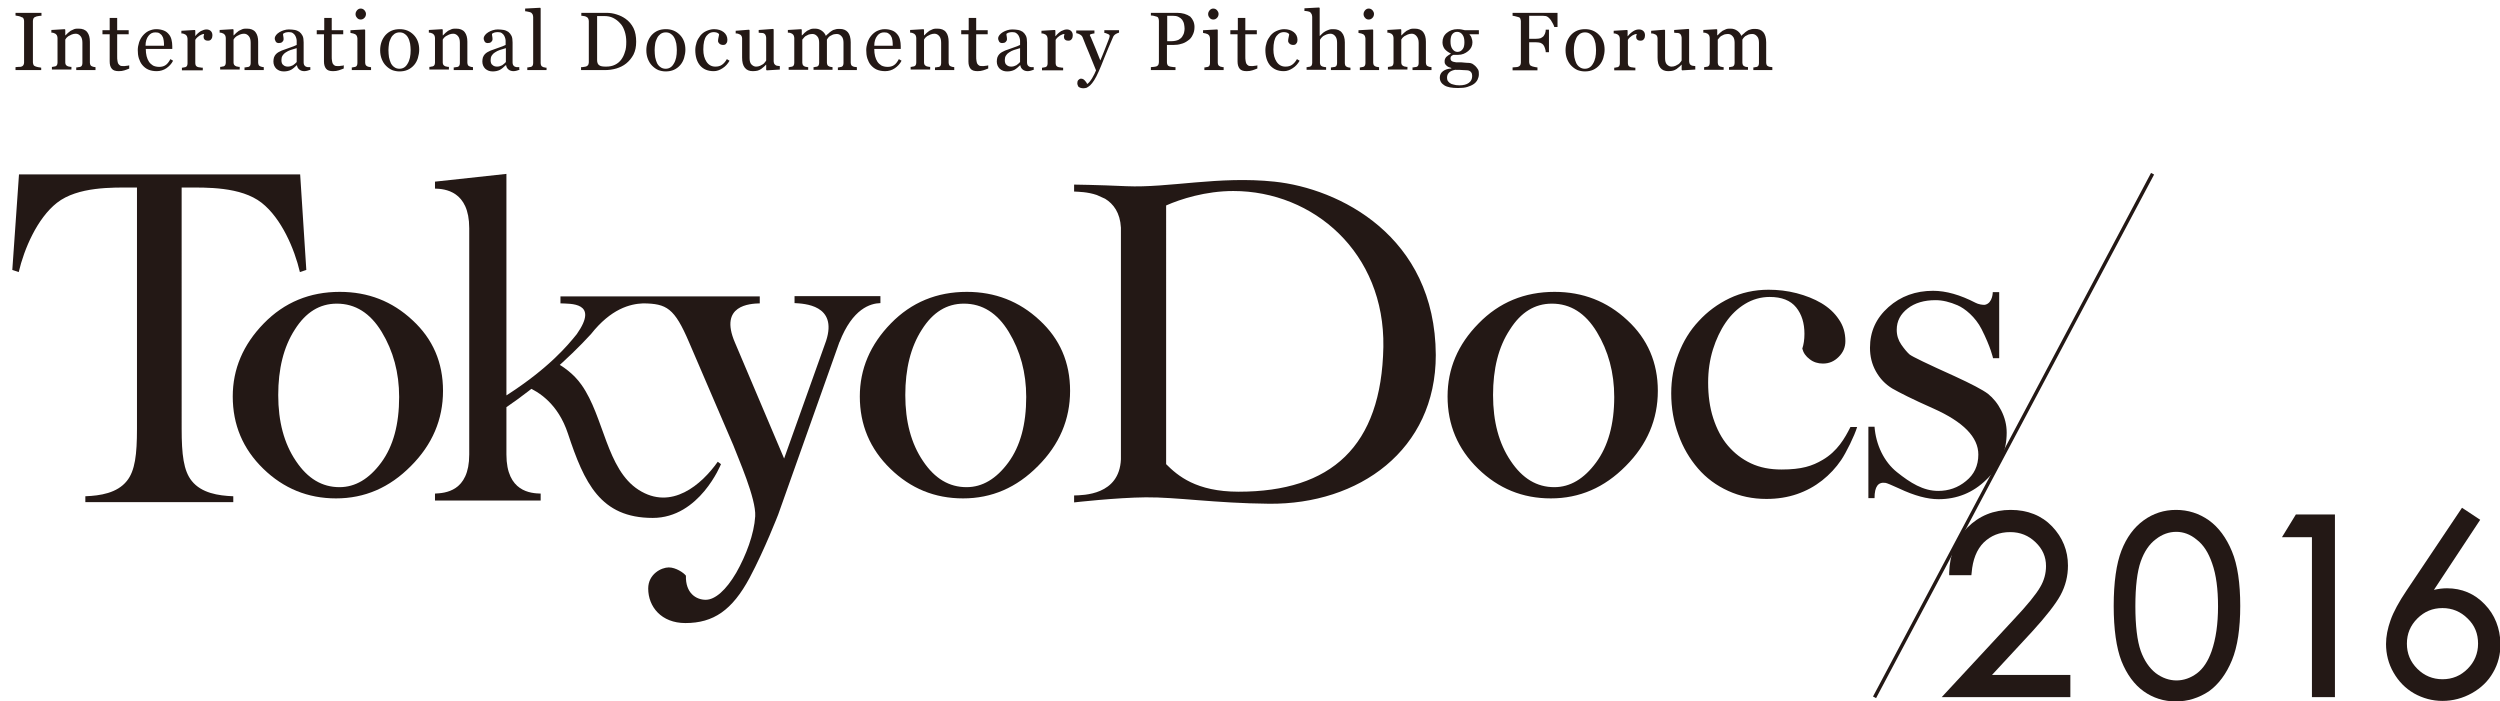 <svg xmlns="http://www.w3.org/2000/svg" viewBox="0 0 934.5 262.2"><style>.st0{fill:#231815}.st1{display:none}.st2{display:inline}.st3{fill:none}</style><g id="LOGO"><path transform="rotate(-62.031 752.644 162.853)" class="st0" d="M641.9 162.2h221.6v1.3H641.9z"/><path class="st0" d="M476.4 67.9c-20.8-2.2-39.5 2.4-55.4 1.7-11-.5-19.5-.6-19.5-.6v2.6c1.6.1 5 .1 8.5 1.3l3.1 1.4c3.1 1.9 5.6 5.2 5.9 10.8v86.6c-.6 13.4-14 13.4-17.5 13.5v2.6s15.8-1.8 26.8-1.9c11.5-.1 25.8 2.2 46.1 2.4 33.5.3 62.3-20 62.3-55.6-.2-44.7-36.4-62.3-60.3-64.8zM463 183.8c-15.9 0-22.8-6-27.1-10.3V76.8c5.4-2.4 14.8-5.4 25.1-5.4 30 0 56.7 23.1 56.1 58.3-.7 37.2-19.5 54.1-54.1 54.1zM688.2 172c-1.9 2.8-4.3 5.4-7.1 7.6-2.8 2.2-5.9 3.9-9.4 5.1-3.5 1.2-7.3 1.8-11.4 1.8-5.2 0-9.9-1-14.3-3s-8.2-4.8-11.3-8.4c-3.1-3.6-5.6-7.8-7.3-12.6-1.8-4.8-2.7-10-2.7-15.5 0-5.2.9-10.1 2.7-14.7 1.8-4.7 4.3-8.8 7.6-12.3 3.2-3.5 7.1-6.4 11.5-8.5 4.4-2.1 9.3-3.2 14.6-3.2 3.5 0 7 .4 10.5 1.3 3.4.9 6.5 2.1 9.2 3.7 2.7 1.6 4.9 3.6 6.5 6 1.7 2.4 2.5 5.1 2.5 8.2 0 2.3-.8 4.2-2.5 5.9-1.7 1.7-3.6 2.5-5.9 2.5-1.8 0-3.5-.5-4.9-1.6-1.5-1.1-2.4-2.4-2.8-4 .5-1.5.8-3.3.8-5.5 0-4-1-7.3-3.1-9.9-2.1-2.6-5.4-3.9-9.9-3.9-3.3 0-6.4.9-9.2 2.6-2.8 1.7-5.2 4-7.2 6.9-2 2.9-3.6 6.3-4.8 10.1-1.2 3.9-1.8 8-1.8 12.4 0 4.8.6 9.3 1.9 13.3 1.3 4 3.1 7.5 5.5 10.3 2.4 2.8 5.2 5 8.6 6.6 3.4 1.6 7.2 2.3 11.4 2.3 7.6 0 11.5-1.3 15.4-3.6 5.5-3.2 8.3-8.1 10.4-12.3h2.5c-1 3.3-4.1 9.6-6 12.4zM750.1 161.7c0 6.8-2.5 12.7-7.6 17.6-5 4.9-11 7.3-17.9 7.3-4.1 0-9-1.3-14.7-4-3.1-1.4-4.5-2-5.1-2.1-2.7-.4-4.1 1.3-4.1 5.7h-2.3v-26.7h2.3c.5 6.7 3.5 13.1 8.4 17 5 4 9.8 7 15.4 7 3.9 0 7.4-1.2 10.4-3.7 3-2.4 4.6-5.7 4.6-9.9 0-6.5-5.6-12.2-16.8-17.2-7.7-3.4-12.8-6-15.4-7.5-2.6-1.6-4.6-3.7-6.1-6.4s-2.2-5.6-2.2-8.8c0-6.1 2.3-11.1 6.9-15.2 4.6-4.1 10.2-6.1 16.7-6.1 4.8 0 10.1 1.5 15.9 4.5.9.5 2.8.9 3.6.7 2.8-.7 2.8-4.7 2.8-4.7h2.4v24.7H745s-.8-4-4.3-10.9c-2.3-4.5-6.2-7.7-9-8.9-2.8-1.2-5.5-1.9-8.2-1.9-4.2 0-7.7 1-10.4 3.1s-4.1 4.7-4.1 8c0 2.1.6 3.9 1.7 5.5s2.2 2.9 3.1 3.7c1 .8 6.6 3.5 16.8 8.1 6.3 2.9 10.5 5.1 12.5 6.6 2 1.6 3.7 3.7 5 6.3 1.3 2.6 2 5.3 2 8.2zM541.1 148.2c0-10.3 3.8-19.4 11.6-27.3 7.7-7.9 17.2-11.8 28.4-11.8 10.5 0 19.6 3.5 27.2 10.6 7.6 7 11.4 15.9 11.4 26.4 0 10.7-4 20.1-12 28.1-8 8.1-17.3 12.1-28 12.1-10.6 0-19.6-3.7-27.2-11.1-7.6-7.4-11.4-16.4-11.4-27zm17-.5c0 9.9 2.2 18.1 6.6 24.6 4.4 6.6 9.8 9.8 16.3 9.8 5.9 0 11.1-3.1 15.6-9.2s6.8-14.3 6.8-24.5c0-9.1-2.2-17.2-6.5-24.3-4.3-7.1-9.9-10.6-16.8-10.6-6.4 0-11.6 3.2-15.7 9.7-4.3 6.5-6.3 14.7-6.3 24.5zM112.2 65.2H7.1l-2.5 35.7 2.4.8c2-8.6 6.9-20.1 14.3-25.9 7.8-6.1 20.8-5.7 28.1-5.7h1.8v90.2c0 9.5-.7 15.7-3.8 19.5-3.6 4.5-9.9 5.5-15.5 5.7v2.2h55.3v-2.2c-5.6-.2-11.9-1.2-15.5-5.7-3.1-3.8-3.8-10-3.8-19.5V70.1h1.8c7.3 0 20.3-.4 28.1 5.7 7.4 5.8 12.3 17.3 14.3 25.9l2.4-.8-2.3-35.7z"/><path class="st0" d="M87 148.2c0-10.3 3.9-19.4 11.6-27.3 7.7-7.9 17.2-11.8 28.4-11.8 10.6 0 19.6 3.5 27.2 10.6 7.6 7 11.4 15.8 11.4 26.4 0 10.7-4 20.1-12 28.1-8 8.1-17.3 12.1-28 12.1-10.5 0-19.6-3.7-27.2-11.1-7.6-7.4-11.4-16.4-11.4-27zm17-.5c0 9.9 2.2 18.1 6.6 24.6 4.4 6.6 9.8 9.8 16.3 9.8 5.9 0 11.1-3.1 15.6-9.2s6.7-14.3 6.7-24.5c0-9.1-2.2-17.2-6.5-24.3-4.3-7.1-9.9-10.6-16.8-10.6-6.4 0-11.6 3.2-15.7 9.7-4.2 6.5-6.2 14.7-6.2 24.5zM321.4 148.2c0-10.3 3.9-19.4 11.6-27.3 7.7-7.9 17.2-11.8 28.4-11.8 10.5 0 19.6 3.5 27.2 10.6 7.6 7 11.4 15.8 11.4 26.4 0 10.7-4 20.1-12 28.1-8 8.1-17.3 12.1-28 12.1-10.6 0-19.6-3.7-27.2-11.1-7.6-7.4-11.4-16.4-11.4-27zm17-.5c0 9.9 2.2 18.1 6.6 24.6 4.4 6.6 9.8 9.8 16.3 9.8 5.9 0 11.1-3.1 15.6-9.2s6.7-14.3 6.7-24.5c0-9.1-2.2-17.2-6.5-24.3-4.3-7.1-9.9-10.6-16.8-10.6-6.4 0-11.6 3.2-15.7 9.7-4.2 6.5-6.2 14.7-6.2 24.5z"/><path class="st0" d="M189.3 152.2v17.7c0 14 9.2 14.5 12.8 14.6v2.6h-39.5v-2.6c3.6-.2 12.8-.6 12.8-14.6V85.3c0-14-9.2-14.7-12.8-14.8v-2.6l26.7-2.9v82.8c15.9-10.2 23-18.8 26.3-22.9 8.5-12.1-2.5-11.3-6.1-11.5v-2.6H284v2.6c-3.6.1-15.3.6-9.3 14.6l18.4 43.4 15.7-44c4.4-13.5-8.3-13.9-11.8-14.1v-2.6h32.1v2.6c-3.7.1-10.4 2-15.3 14.6v-.1l-22.9 64.5s-5.1 13.2-10.7 23.7c-6.5 12.1-13.5 16.9-24 16.9-9 0-13.9-6.1-13.9-12.9 0-5.4 4.9-7.9 7.7-7.9 2.6 0 5.6 2 6.4 3.1-.2 6.5 3.8 9 7.4 9 3.5 0 7.6-3.6 11.4-10.1 3.7-6.5 6.7-14.5 7.1-21.1.4-6.6-6.4-21.8-8.2-26.6L257.6 128c-5.5-12.9-8.4-14.5-17.2-14.6-4.9.2-12 2-19.5 11.5-8.4 9.2-20.4 19.7-31.6 27.3z"/><path class="st0" d="M207.6 135.4c2.8 1.6 6.7 4.1 9.8 8.5 8.4 11.9 9.3 31.5 21.3 39.2 12.3 7.9 23.6-2 29.6-10.5l1.2.9s-8 20.1-25.5 20.1c-19.6 0-25.6-13.1-31.7-31.5-3.7-11.2-10.9-15.7-15.7-17.7l11-9z"/><g><path class="st0" d="M774.1 260.6h-48.3l26.9-29c5.1-5.4 8.4-9.5 9.9-12.1 1.5-2.5 2.2-5.2 2.2-7.9 0-3.5-1.3-6.4-3.9-8.9-2.6-2.5-5.7-3.8-9.5-3.8-4 0-7.2 1.3-9.9 3.9-2.6 2.6-4.1 6.4-4.5 11.3l-.1.9h-8.3v-1c.2-6.8 2.5-12.4 6.8-16.8 4.4-4.4 9.8-6.6 16.2-6.6 6.3 0 11.6 2.1 15.5 6.2 3.9 4.1 5.9 9 5.9 14.6 0 3.9-.9 7.6-2.8 11.1-1.8 3.3-5.4 7.9-10.6 13.6l-15 16.2h29.3v8.3z"/></g><g><path class="st0" d="M813.3 262.2c-4.4 0-8.5-1.3-12-3.8s-6.3-6.3-8.3-11.3c-1.9-4.9-2.9-11.9-2.9-20.6 0-8.8 1-15.8 2.9-20.7 1.9-4.9 4.7-8.7 8.3-11.3 3.6-2.6 7.6-3.9 12.1-3.9s8.6 1.3 12.3 3.9c3.6 2.6 6.5 6.5 8.6 11.6 2.1 5 3.1 11.9 3.1 20.4 0 8.4-1 15.2-3.1 20.3-2.1 5.1-5 9-8.6 11.6-3.8 2.5-7.9 3.8-12.4 3.8zm.2-63.4c-2.7 0-5.3.9-7.7 2.8-2.4 1.8-4.3 4.6-5.6 8.3-1.3 3.7-2 9.3-2 16.7 0 7.3.7 13 2 16.7 1.3 3.6 3.2 6.4 5.6 8.3 4.9 3.7 10.7 3.6 15.4.1 2.4-1.8 4.2-4.6 5.5-8.3 1.6-4.6 2.4-10.2 2.4-16.7s-.7-11.9-2.2-16.1c-1.4-4.1-3.3-7-5.8-8.9-2.4-2-5-2.9-7.6-2.9z"/></g><g><path class="st0" d="M872.7 260.6h-8.5v-59.8H853l5.2-8.5h14.6v68.3z"/></g><path class="st0" d="M928.8 225.9c-3.8-4-8.6-6-14.1-6-1.6 0-3.2.2-4.9.6l17.3-26.2-6.8-4.5-20.7 30.9c-2.9 4.3-4.9 8-6 11.1-1.1 3.1-1.7 6.1-1.7 8.9 0 3.8.9 7.4 2.8 10.7 1.9 3.3 4.4 5.9 7.7 7.8 3.2 1.8 6.8 2.8 10.6 2.8 3.9 0 7.6-1 11-2.9 3.4-1.9 6.1-4.5 7.9-7.7 1.9-3.2 2.8-6.9 2.8-10.8-.2-5.8-2.1-10.8-5.9-14.7zm-2.5 14.7c0 3.6-1.3 6.8-3.9 9.4-2.6 2.6-5.7 3.9-9.4 3.9-3.6 0-6.8-1.3-9.4-3.9-2.6-2.6-3.9-5.7-3.9-9.4s1.3-6.8 3.9-9.4c2.6-2.6 5.7-3.9 9.4-3.9 3.6 0 6.8 1.3 9.4 3.9 2.7 2.6 3.9 5.7 3.9 9.4z"/></g><g id="jp" class="st1"><g id="catch" class="st2"><path class="st3" d="M0 5.2h518.7v30.2H0z"/><path class="st0" d="M23.5 8.9c-.1 0-.5.4-.8.6v10c0 2 .1 5.3.1 7.4 0 .5 0 2.1-2.2 2.1-1.2 0-1.2-.6-1.2-1.7H5.6c0 .7 0 1.7-1.9 1.7-1.1 0-1.3-.6-1.3-1.3 0-.3 0-.8.1-1 .1-1 .1-2.9.1-4.7V10.6c0-2.3-.1-3-.3-4.1l3.6 1.3h13.3l1-1.4c.1-.1.3-.4.4-.4.2 0 .4.2.6.4l2.2 1.7c.2.1.3.2.3.4s-.1.3-.2.4zm-4.1-.5H5.6v18.3h13.8V8.4zm-.7 14.9H9.1c-1.8 0-2.2.1-2.7.2l-.4-.9c1.2.1 2.4.2 3.6.2h1v-5.6h-.9c-1.7 0-2.2.1-2.7.2l-.4-.9c1.3.1 2.6.2 3.9.2v-4.3H9.2c-1.7 0-2.2.1-2.7.2l-.4-.9c1.2.1 2.4.2 3.6.2h5l.9-1.7c.1-.1.2-.3.4-.3.1 0 .2 0 .5.3l2 1.7c.1.1.3.2.3.4 0 .3-.2.3-.4.3h-4.7v4.3h.8l.9-1.4c.1-.2.3-.3.4-.3s.3.1.5.3l1.8 1.5c.1.1.3.2.3.4s-.1.3-.4.3h-4.1v.8c2.1.2 4.2 1 4.2 2.5 0 .5-.2.7-.4.9l1.4 1.4c.1.1.3.3.3.4-.3-.4-.6-.4-.7-.4zM15 20.9c-.7-1.5-1.2-2-1.5-2.3v4h2l.5-.8c-.5.1-.7-.3-1-.9zM40.5 8.5c.1.1.2.3.2.4 0 .3-.3.5-.9.8-.9 1.5-2 3.2-3.2 4.7 2 2 2.6 3 2.9 3.8.6-.5 1.4-1.1 2.4-2.6-.2.1-.4.1-.5.1-.7 0-.9-.3-.9-.9 0-.9-.1-1.5-.3-1.8-.5.4-.7.6-1.3.9l-.2-.2c1.2-1.3 2.6-4.4 2.8-7.9l3.2 1c.2.1.3.2.3.3 0 .3-.3.4-.9.5-.2.5-.3.6-.4.9h.9l.6-.7c.1-.1.3-.3.4-.3.1 0 .3.2.4.3l1.8 1.6c.1 0 .1.1.2.2-.3-1.4-.4-2.2-.4-2.8l.1-.2c.4 1.3 1.1 3 2.8 5.2.3-.8.9-2.6 1-3.4-.5 0-1.1 0-1.9.2l-.6-.9c1 .1 1.5.2 2.4.2l.6-.5c.2-.2.3-.3.4-.3s.3.2.4.2l1.7 1.8c.1.1.2.3.2.4 0 .3-.3.4-1.1.6-.6.6-1.6 1.5-3 2.3.7.8 2.2 2.5 4.4 3.3v.2c-1.5.4-1.8 1.1-2.5 2.6-2.7-2.1-3.8-4.4-4.7-8.4 0 .4-.5.7-.8.8-1.4 2.9-2.8 5.8-7.5 7.7.2.5.4 1.1.5 2 .7.1 2 .1 2.8.1h7.8l1-1.5c.2-.2.2-.3.4-.3s.4.2.5.3l1.4 1.5c.1.1.3.3.3.4 0 .3-.3.3-.4.3H48c0 .7.1 4.3.1 5.1 0 2.5-2.4 2.9-3.8 3-.1-1-.2-2.1-2.3-3.2v-.2c.5.1 1.3.2 2.2.2 1.1 0 1.2-.2 1.2-.9v-4h-2.9c-1.5 0-1.9.1-2.4.1-.2 2.6-2.4 3.2-3.4 3.2-.1-1.7-.1-2.2-1-2.9v6.5c-.1.8-1.2 1.1-2 1.1-.7 0-.8-.4-.8-.8 0-.8 0-1.1.1-5.1.1-3.2.1-6.3.1-11 0-1.4 0-5-.3-6L36 7.8h1.1l.8-.9c.1-.1.2-.3.3-.3.1 0 .3.2.4.2l1.9 1.7zm-4.9-.1v12.7h.8c.6 0 1-.1 1-1.5 0-.2 0-2.5-1.1-5.3.5-1.5.8-4.4.9-6h-1.6zm.8 20c1.9-1.5 4-5.2 4.5-6.5l3 1.4c.1 0 .2.2.2.4s-.2.4-.8.3c-1.5 1.8-4.7 3.9-6.7 4.6l-.2-.2zm6-13.7c.1-.2.4-.6.8-1.6-.1 0-.2.1-.3.1-.6 0-.7-.4-.9-1.1-.1-.3-.2-.5-.3-.7-.6.7-1.1 1.1-1.3 1.3.9.2 2 .7 2 2zm4.7 2.3l.9-1.2c.2-.2.3-.3.4-.3.2 0 .3.2.5.3l1.3 1.2c.2.2.3.3.3.4 0 .2-.2.3-.4.3h-6c-.2 0-.7 0-1.2.1l-.4-.8c1 .1 1.7.1 2 .1l2.6-.1zm-3.8-7.7c-.2.3-.4.7-.8 1.3.6.2 1.1.7 1.3 1.3.4-1.1.5-1.7.7-2.6h-1.2zm5.6 13.3c1.6.2 5.4.8 5.4 3.8 0 .9-.5 1.7-1.4 1.7-1 0-1.2-.5-1.6-1.2-.8-1.9-1.4-3.1-2.4-4v-.3zM80.4 17.1c.5.4 1 1 1 2 0 1.3-.8 2-1.5 2s-1.2-.7-1.6-1.2c-1.4-1.8-3.2-3.5-4.2-4.2-.1 4.6 0 6.4.1 7 .2 2.3.2 2.5.2 3.2 0 .9 0 2.5-1.2 2.5-1.4 0-2.1-2.4-2.1-2.9 0-.3.3-1.3.3-1.5.2-2.2.2-8.2.2-13.6 0-1.7-.5-2.3-2.4-2.2.6-.7 1.7-1.1 2.4-1.1 1.2 0 3.5.7 3.5 1.7 0 .2-.5 1.2-.6 1.5-.2.5-.2 1-.2 1.3 0 .6-.1 3.1-.1 3.7 2.8.1 4.8.8 6.2 1.8zm2.6-4.2c0 .7-.5 1.1-1.1 1.1-.5 0-.5 0-1.6-1.3-.9-1.1-1.5-1.6-2.7-2.2 2.3-.1 5.4.6 5.4 2.4zm-1.9-4.2c.6 0 4.2.1 4.2 2.2 0 .7-.6 1-.9 1-.4 0-.4 0-1.7-1.3-1.3-1.3-2-1.6-2.5-1.9h.9zM108.4 10.8c.7-.3.7-.3 1-.3.6 0 1.8.5 2.3.9.2.2.3.5.3.7 0 .7-.5.7-1.4.8-1.8.2-3.7.3-5.3.6.3 1.4.8 3.5.8 3.7.6-.2 3.5-.8 3.8-.9 1.3-.5 1.7-.7 2.2-.7.8 0 3.1 1 3.1 2 0 .7-.9.7-1.2.7s-1.6-.1-1.8-.1c-1.2 0-3.8.4-5.6.7.3 1.2 1.6 6.5 1.8 7.5.1.3.1.6.1.8 0 .1 0 1.3-1.2 1.3-.9 0-2.2-.7-2.4-2.4-.3-3.6-.3-4-.8-6.6-2.6.7-4.8 1.6-5 1.7-.7.4-.8.4-1.2.4-.8 0-3.4-.8-3.3-3.8.8.8 1.3 1.2 2.7 1.2 1.1 0 4.2-.7 6.5-1.2-.1-.5-.7-2.9-.8-3.7-1.4.5-1.9.6-3.2 1.2-.2.1-.4.2-.6.2-.3 0-1.1-.3-1.7-.9-.9-.8-.9-1.4-.9-2.4.6.5 1.3 1 2.4 1 .6 0 2.5-.4 3.7-.7-.9-3.4-1.1-3.7-3.2-3.9.8-.8 1.2-1.3 2.9-1.3 1.4 0 2.9.6 2.9 1.4 0 .3-.2 1.6-.2 1.9 0 .6.1 1.1.1 1.4 2.6-.9 2.8-1 3.2-1.2zM141 22.5c.2 0 1.2-.3 1.4-.3.8 0 2.6 1.2 2.6 2.2 0 .6-.6.8-.9.8-.3 0-1.5-.4-1.8-.4-.5-.1-2.1-.3-4-.3-3.4 0-6.2.7-7.6 1.1-.3.1-1.4.5-1.7.5-.9 0-2.2-1.7-2.2-2.7 0-.4.1-.7.3-1.2.4.6.9 1.3 2.1 1.3.3 0 5.3-.5 7-.6.3-1.7.6-3.8.8-6.2-.6.1-2.5.5-3.8 1-.2 0-.8.3-.9.3-.7 0-1.8-1.2-1.8-2.4 0-.3.1-.6.2-1 .4.5.8 1 1.9 1 .4 0 3.1-.2 4.3-.6.2-.1 1.1-.7 1.3-.7.6 0 2.6 1.7 2.6 2.2 0 .3-.3.5-.6.8-.3.2-.4.3-.6 1.2-.2.7-.9 3.6-1.1 4.2.4 0 2.1-.1 2.5-.2zM156.8 27.4c2-1.2 6.2-4.3 9.8-9.7-1.5-1.4-3-2.4-5.5-3.7 2.8.1 5.1.9 6.7 1.7 1.1-2 2-4.5 2-5 0-.8-1.4-1.4-1.9-1.5.4-.3.7-.6 1.7-.6 2.1 0 4.4 2.4 4.4 3.2 0 .3-.1.3-.7.9-.3.3-.6.7-.7 1-1.4 2.6-1.4 2.7-2.1 3.7 2.8 2 2.9 3.8 2.9 4.3 0 .9-.7 1.8-1.7 1.8-.8 0-1.1-.5-2-1.6-.2-.3-1.1-1.5-1.3-1.8-3.9 4.7-7.6 6.7-11.6 7.7v-.4zM192.1 8.7c2 0 5.1.6 5.1 3.1 0 1.1-.9 1.9-1.7 1.9-.6 0-.7-.2-1.9-1.5-1.1-1.3-2.4-2.6-4-3.1.6-.3 1.4-.4 2.5-.4zm15.6 2.2c-2.4 6.9-6.3 9.9-12.3 14.5-.1.1-.7.6-.9.8-.2.2-.4.4-.7.4-1.3 0-3.6-2.6-3.6-4.6 0-.5.2-.8.3-1.2.5.8 1.3 1.8 2.1 1.8 1 0 9.5-4.5 14.9-11.7h.2zM220.3 19.6c3.3-3.5 6.5-9.3 6.5-10.2 0-.7-1.3-1.1-1.7-1.2.5-.4 1.2-.6 1.8-.6.9 0 3.3 1.1 3.3 2.2 0 .3-.1.5-.5 1-.4.4-.5.5-.7.9.6.1 3.7-.4 4.3-.7.2-.1.9-.7 1.1-.7.3 0 .3.1.8.5.4.4 1.8 1.9 1.8 2.2 0 .4-.2.5-.7.7-.5.2-.6.4-1.6 2.3-2.2 4.3-6.2 9.8-14.5 11.9l-.1-.2c4.4-2.2 7.2-5.8 8.7-7.6-.6-.2-.8-.4-1-.7-1.3-1.9-1.8-2.6-2.6-3.1-1 .9-2.2 1.9-4.7 3.3h-.2zm12.5-6.8c-.4.1-2.2.3-2.6.4-.2 0-.8.2-1 .2-.2 0-.5-.1-1-.5-.3.5-1.2 1.7-2.6 3.1 1.6 0 4.1.4 4.6 2.1 1.8-2.8 2.3-4.5 2.6-5.3zM252.9 9c1.3 0 3.5.5 3.5 1.8 0 .2-.1.5-.1.6-.2 1.3-.3 1.4-.3 3v3.7c0 .6 0 2.3-1.3 2.3-1 0-1.8-1.5-1.8-2.6 0-.2.2-1.2.2-1.4.1-.8.1-1.7.1-2.7 0-3.2-.2-3.3-2.5-3.9.6-.4 1.2-.8 2.2-.8zm3.5 19.6c5.9-4.4 5.9-10.3 5.9-14.6 0-1.1 0-3.9-.5-4.6-.2-.2-.6-.7-2.1-1 .6-.5 1.3-.9 2.4-.9 1.2 0 3.7.8 3.7 1.9 0 .3-.4 1.4-.5 1.7 0 .7-.2 5.5-.3 6.5-.2 3.9-1.3 6.4-3.8 8.6-2.1 1.8-3.9 2.3-4.9 2.6l.1-.2zM283.4 16.2c1.4 0 11.6-.1 12.2-.3.2-.1.9-.3 1-.3 1.2 0 3.2.4 3.2 1.9 0 1.1-1.1 1.1-1.6 1.1h-1.5c-.1 0-3.4-.1-5.5-.1-.1 0-6.2.3-7 .6-.4.1-1.2.4-1.5.4-.5 0-.6-.2-1.7-1.5-.3-.4-.7-1.3-.7-2 0-.5.3-1.3.7-1.9.5 1.3.8 2.1 2.4 2.1zM315.6 17.8c0 1.1.1 8.1 0 8.6-.1.7-.3 2.2-3.3 2.7-.2-2-1.4-2.9-2.4-3.6v-.2c.5.1 1.4.2 2.3.2.4 0 .5-.3.5-.8v-5.2c-.7.4-.8.5-1.2.7-.1.7-.2.8-.6.8-.2 0-.3-.2-.4-.4l-1.3-3.3c1.2-.1 3-.5 3.3-.6v-4.6c-1.5 0-2.1 0-2.8.2l-.4-.9c1 .1 1.2.1 3.2.2 0-1.9 0-4-.5-5.6l3.9.8c.4.1.6.2.6.5s-.6.8-1.1 1.1v3.3h.3l.8-1.6c.1-.1.2-.3.4-.3.1 0 .4.2.5.3l1.7 1.6c.2.2.2.3.2.4 0 .2-.2.3-.4.3h-3.5v3.9c1.9-.5 3.1-.9 3.9-1.2v.2c-.8.7-2.5 1.8-3.7 2.5zm15.2 11.3c-5.9.2-9.1-1-10.3-5.5-1 2.3-2.6 4.4-4.8 5.7l-.2-.2c2.4-2.9 2.9-8.3 2.8-10.4L322 20c.3.1.5.2.5.5s-.2.4-1.2.9c-.2.7-.3 1.1-.5 1.5.8 1.6 1.8 2.2 2.6 2.4v-7.6h-2.8c-1.5 0-2.1 0-2.7.2l-.4-.9c1.6.1 3.3.2 3.6.2h7.6l1-1.6.1-.2c-.5.3-1.1.4-1.6.4-1.1 0-1.1-.4-1.1-1.1h-4.6c0 .7-.2 1.4-1.8 1.4-1.1 0-1.1-.6-1.1-.9 0-.9.1-4.8.1-5.6 0-1.2 0-1.6-.2-3.4l3.3 1.1h4.2l.7-1c.2-.2.3-.4.4-.4.1 0 .4.2.5.3l2.1 1.4c.2.1.3.3.3.4 0 .3-.2.4-1.1 1v5.4c0 .4-.1.6-.2.7.1 0 .1-.1.2-.1s.4.2.5.3l1.8 1.6c.2.1.3.2.3.4s-.2.3-.4.3h-5.9v3.5h1.3l1.1-1.8c.1-.1.2-.3.4-.3s.4.2.5.3l2.1 1.8c.1.1.3.3.3.4 0 .2-.2.3-.4.3h-5.1v4c.6 0 1.2.1 1.9.1 2.4 0 4-.3 4.7-.5v.2c-1.3 1-1.9 1.6-2.2 3.5zM327.1 8h-4.6v2.7h4.6V8zm0 3.4h-4.6v2.9h4.6v-2.9zM361.5 29c-2.6-1-5.5-2.5-7.9-6.3 0 .9.1 4.7.1 5.5 0 1-1.5 1.2-2.2 1.2-.9 0-.9-.4-.9-1v-4c-2.7 2.5-6.6 3.9-10.1 4.8V29c2.5-1.4 5.9-3.6 7.5-6.7h-4.1c-1.5 0-2.1.1-2.7.2l-.4-.9c1.6.1 3.3.2 3.6.2h6.3c0-.8 0-1.7-.1-2.4-.8.2-3.1.8-6.1.8-.7 0-1.1 0-1.6-.1v-.2c3-.2 5.9-1.2 8.4-2.9-.7-.2-1.9-.5-2.5-.7-.7 1-.9 1.3-1.8 1.3-.5 0-1.9-.2-1.9-1 0-.2.1-.3.5-.9.5-.6 1-1.5 1.3-2.2H344c-1.5 0-2.1.1-2.7.2l-.4-.9c.5 0 .6 0 .9.1-.4-.3-.6-.7-.6-1.2 0-.6.2-.7 1.1-1.4.5-.4 1.6-1.3 1.8-2.3h.2c.3.4.4 1.1.4 1.3h5.7c0-.6 0-2-.4-2.8l3.6.6c.6.1.8.2.8.5s-.2.5-.9.7v1h4.4l1-1.4c.1-.1.2-.2.3-.2.1 0 .2.1.4.2l2.5 2.1c.2.2.4.4.4.6 0 .3-.3.4-.6.4-.2 0-.5-.1-.8-.1l-.4.2c.1 0 .1.1.3.3l2 1.7c.1.1.3.2.3.4 0 .3-.2.3-.4.3h-5.7l1.4.6c.3.1.6.3.6.6 0 .5-.8.5-1.2.5-.5.6-.8.9-1.5 1.5.4.1 1.5.4 2.6.9.6.3 1.3.8 1.3 1.6 0 .6-.5 1.4-1.4 1.4-.5 0-.7-.1-1.5-.6s-2.1-1.2-3.5-1.8c-.9.4-1.6.7-2.3.9l2 .5c.6.1.7.2.7.5s-.3.5-1 .8v1.2h5.8l1.3-1.7c.1-.1.3-.3.4-.3s.3.1.5.2l2.2 1.7c.1.1.3.2.3.4s-.2.3-.4.3H354c3.4 2.2 6.5 3 10 3.6v.2c-1.5-.1-2.2.7-2.5 2.2zM344.8 9.7c.1 1.4-.2 2.6-1 3h3.2c1-1.9 1.2-2.5 1.3-3h-3.5zm12.7 2.4l-.2-.2c.3-.7.5-1.6.6-2.3h-9l2.4 1.1c.3.1.6.3.6.6 0 .5-.8.5-1 .4-.2.5-.3.7-.4.9h8.6l1-1.6s.1-.1.1-.2c-1 .6-1.8 1-2.7 1.3zm-7.3 1.3c-.1.2-.8 1.6-1.2 2.2.7 0 1.6 0 3.6.3 1.2-1 1.8-1.8 2.2-2.5h-4.6zM376.1 27.1c6.2-2.9 10.7-11.5 10.6-15.1-1 .1-7.6 1.3-8.9 1.7-.4.1-1.1.5-1.2.5-.9 0-2.6-2.1-2.6-3.7 0-.2 0-.8.3-1.5 1 1.5 1.9 1.9 4.2 1.9 1.5 0 7.7-.4 8.4-.8.2-.1 1.4-.8 1.5-.8.5 0 2.1 1.6 2.5 2 .3.3.4.5.4.8 0 .5-.1.5-.9 1-.4.3-.6.5-.8 1.2-1.2 3.9-3.3 7.8-7.6 10.6-2 1.3-3.7 1.9-6 2.5l.1-.3zM405.2 25.5c2.6-1.5 5.3-4.4 7.3-7.7-1.6.2-2.5.5-2.9.6-.2.1-1.1.3-1.2.3-.6 0-1.9-1.2-1.9-2.5 0-.4.1-.8.2-1.1.7 1 1.2 1.3 2.2 1.3.8 0 2.7-.2 4.8-.3 0-3.1 0-3.7-1.7-4.1.3-.3.9-.7 1.6-.7.8 0 2.7.9 2.7 1.5 0 .2-.5.9-.5 1.1-.2.4-.2.6-.2 2 1-.1 1.3-.1 1.7-.3.2-.1 1-.4 1.2-.4.8 0 2.2.9 2.2 1.7 0 .5-.5.8-.9.8-.2 0-1-.1-1.2-.2-.5 0-1.1-.1-1.8-.1-.5 0-.9 0-1.2.1v2.2c0 .8.2 4.4.2 5.1 0 2.8-1.4 3-1.5 3-.6 0-.8-.4-1.2-1.3-.5-1-1.6-1.7-2.4-2.2l.1-.2c.9.3 2 .4 2.2.4.6 0 .7-.2.7-.7v-4.1c-.3.4-1.1 1.5-2.3 2.7-2.2 2-4.2 2.8-6.1 3.3l-.1-.2zM437.6 16.2c1.4 0 11.6-.1 12.2-.3.2-.1.9-.3 1-.3 1.2 0 3.2.4 3.2 1.9 0 1.1-1.1 1.1-1.6 1.1h-1.5c-.1 0-3.4-.1-5.5-.1-.1 0-6.2.3-7 .6-.4.1-1.2.4-1.5.4-.5 0-.6-.2-1.7-1.5-.3-.4-.7-1.3-.7-2 0-.5.3-1.3.7-1.9.5 1.3.8 2.1 2.4 2.1zM469.1 28.2c2.5-1.5 4.7-3.2 6.7-6 1-1.4 2.8-4.3 3.1-6.5-2.6 0-7 1-8.4 1.6-1.1.4-1.2.5-1.4.5-1 0-2.5-1.9-2.5-3.3 0-.6.2-1 .4-1.3.7 1.5 1.5 1.7 3 1.7 1.1 0 8.1-.7 9.4-1.3.2-.1.9-.5 1.1-.6.2-.1.3-.1.4-.1.5 0 1.6 1.1 2.1 1.6.6.6.7.7.7 1.1 0 .3-.1.5-.7.8-.6.3-.7.5-1.4 1.8-1.3 2.5-2.5 4.9-5.7 7.3-1.9 1.5-4 2.3-6.8 2.9v-.2zm2.7-18.7c2.5 0 4.8-.5 5.3-.7 1-.3 1.2-.4 1.8-.4 1.1 0 2.9.5 2.9 1.7 0 .9-1.1 1-2 1-2 0-3 0-5.7.4-.5.1-2.9.5-3.1.5-.6 0-2.2-1-2.2-2.8 0-.3.1-.5.2-.8.8.8 1.4 1.1 2.8 1.1zM507.9 15.9c6.2 2.3 7.4 6.4 7.4 7.7 0 1.3-.8 2.3-1.9 2.3-1.1 0-1.4-.9-1.8-2-.1-.4-.5-2.1-.6-2.4-2.8 1.3-7.5 2.6-10 3.3-.7.2-1 .3-1.5.6-.4.2-.5.3-.7.3-1 0-2.5-2.4-2.5-4 0-.4.1-.7.3-1.1.3.5.9 1.3 2.2 1.3.2 0 1.2 0 1.4-.1 2.1-4.6 4.3-11.3 4.3-12.2 0-.9-.8-1.3-1.7-1.7.4-.1.9-.3 1.6-.3 2.5 0 4 2.1 4 3 0 .3-.1.4-.7 1-.3.4-.5.7-1 1.4-1.8 3.1-3.7 6.1-6.1 8.7 2.5-.1 3.3-.2 10.2-1-.8-2.6-2.2-4.2-2.9-4.8z"/></g></g><g id="en"><g id="catch_1_"><path class="st3" d="M4.6 0h785.7v41.1H4.6z"/><path class="st0" d="M15.4 26.2H5.8v-1.1c.3 0 .7-.1 1.2-.1s.8 0 1-.1c.3-.1.6-.3.7-.5.2-.3.3-.6.3-1V7.8c0-.3-.1-.6-.2-.8-.1-.3-.3-.5-.8-.6-.3-.2-.6-.3-1.1-.4-.5-.1-.8-.1-1.1-.2v-1h9.7v1.1c-.3 0-.7 0-1.1.1-.4.1-.8.1-1.1.3-.4.1-.6.3-.8.6-.1.3-.2.6-.2.9v15.5c0 .3.1.6.2.9.1.3.4.5.7.6.2.1.6.2 1 .3.5.1.9.1 1.2.2v.9zM35.8 26.2h-7.3v-1c.2 0 .5 0 .8-.1.3 0 .5-.1.7-.1.3-.1.5-.3.6-.5.1-.2.2-.5.2-.9V16c0-1.1-.2-1.9-.7-2.5-.5-.6-1.1-.9-1.8-.9-.5 0-1 .1-1.5.3l-1.2.6c-.3.2-.6.5-.8.7-.2.3-.3.5-.4.6v8.6c0 .3.1.6.2.8.1.2.4.4.6.5.2.1.4.2.7.2.2.1.5.1.8.1v1h-7.3v-1c.2 0 .5 0 .7-.1.2 0 .5-.1.6-.1.3-.1.5-.3.6-.5.1-.2.2-.5.2-.9v-9.2c0-.3-.1-.7-.2-.9-.1-.3-.4-.5-.6-.7-.2-.1-.4-.2-.7-.3-.3-.1-.5-.1-.8-.1v-1l5-.3.2.2v2.1h.1l.9-.9c.4-.3.7-.6 1-.8.4-.2.8-.4 1.3-.6.5-.2 1.1-.2 1.7-.2 1.4 0 2.5.4 3.2 1.3.7.9 1 2.1 1 3.6v7.8c0 .4.1.6.2.9.1.2.3.4.6.5.2.1.5.2.6.2.2 0 .4.1.7.1v1.1zM48.4 25.6c-.7.3-1.3.5-1.9.7-.6.2-1.3.3-2.1.3-1.3 0-2.1-.3-2.6-.9-.6-.7-.8-1.6-.8-2.8V12.8h-2.7v-1.5H41V6.7h2.8v4.6h4.3v1.5h-4.3v8.3c0 .6 0 1.1.1 1.6 0 .4.2.8.3 1.1.2.3.4.5.7.7.3.2.8.2 1.3.2.3 0 .6 0 1.1-.1.5 0 .8-.1 1-.2v1.2zM64.7 22.7c-.6 1.2-1.5 2.1-2.5 2.8-1 .7-2.3 1.1-3.6 1.1-1.2 0-2.3-.2-3.2-.6-.9-.4-1.6-1-2.2-1.7-.6-.7-1-1.6-1.3-2.5-.3-1-.4-2-.4-3.1 0-1 .2-1.9.5-2.9.3-.9.8-1.8 1.4-2.5.6-.7 1.3-1.3 2.1-1.7.9-.4 1.8-.7 2.9-.7 1.1 0 2 .2 2.8.5.8.3 1.4.8 1.9 1.4.5.6.8 1.2 1 2 .2.8.3 1.6.3 2.5v1h-9.9c0 1 .1 1.9.3 2.7.2.8.5 1.5.9 2.1.4.6.9 1 1.5 1.4.6.3 1.4.5 2.3.5.9 0 1.7-.2 2.3-.6.7-.4 1.3-1.2 1.9-2.3l1 .6zM61.3 17c0-.6 0-1.2-.1-1.8-.1-.6-.2-1.2-.5-1.6-.2-.5-.6-.8-1-1.1-.4-.3-.9-.4-1.6-.4-1.1 0-1.9.4-2.6 1.3-.7.9-1.1 2.1-1.1 3.7h6.9zM79.4 13.2c0 .5-.1 1-.4 1.4-.3.4-.6.6-1.2.6s-1-.1-1.3-.4c-.3-.3-.4-.6-.4-1 0-.2 0-.4.1-.6 0-.2.1-.4.1-.5-.5 0-1 .2-1.7.6-.6.4-1.2.9-1.6 1.6v8.7c0 .4.1.6.2.9.1.2.4.4.6.5.3.1.6.2 1 .2.4.1.7.1 1 .1v1H68v-1c.2 0 .5 0 .7-.1.2 0 .5-.1.6-.1.3-.1.5-.3.6-.5.1-.2.2-.5.2-.9v-9.2c0-.3-.1-.6-.2-.9-.1-.3-.4-.5-.6-.7-.2-.1-.4-.2-.7-.3-.3-.1-.5-.1-.8-.1v-1l5-.3.2.2v2.1c.6-.8 1.3-1.4 2.1-1.9.8-.4 1.5-.6 2.1-.6s1.2.2 1.6.6c.4.4.6.9.6 1.6zM98.7 26.2h-7.3v-1c.2 0 .5 0 .8-.1.3 0 .5-.1.7-.1.3-.1.5-.3.6-.5.1-.2.2-.5.2-.9V16c0-1.1-.2-1.9-.7-2.5-.5-.6-1.1-.9-1.8-.9-.5 0-1 .1-1.5.3l-1.2.6c-.3.2-.6.5-.8.7-.2.3-.3.5-.4.6v8.6c0 .3.1.6.2.8.1.2.4.4.6.5.2.1.4.2.7.2.2.1.5.1.8.1v1h-7.3v-1c.2 0 .5 0 .7-.1.2 0 .5-.1.6-.1.3-.1.5-.3.6-.5.1-.2.2-.5.2-.9v-9.2c0-.3-.1-.7-.2-.9-.1-.3-.4-.5-.6-.7-.2-.1-.4-.2-.7-.3-.3-.1-.5-.1-.8-.1v-1l5-.3.2.2v2.1h.1l.9-.9c.4-.3.7-.6 1-.8.4-.2.8-.4 1.3-.6.5-.2 1.1-.2 1.7-.2 1.4 0 2.5.4 3.2 1.3.7.9 1 2.1 1 3.6v7.8c0 .4.1.6.2.9.1.2.3.4.6.5.2.1.5.2.6.2.2 0 .4.1.7.1v1.1zM116.2 26c-.5.2-.9.3-1.2.4-.4.1-.8.2-1.2.2-.8 0-1.4-.2-1.9-.6-.5-.4-.8-.9-.9-1.6h-.1c-.7.7-1.4 1.3-2.1 1.7-.8.4-1.7.6-2.7.6-1.1 0-2-.3-2.8-1-.7-.7-1.1-1.6-1.1-2.7 0-.6.1-1.1.2-1.5.2-.5.4-.9.7-1.2.3-.3.6-.6 1-.8l1.2-.6c.5-.2 1.4-.5 2.8-1s2.3-.8 2.8-1.1v-1.5c0-.1 0-.4-.1-.8s-.2-.7-.4-1.1c-.2-.4-.5-.7-.9-1-.4-.3-.9-.4-1.6-.4-.5 0-.9.1-1.3.2-.4.2-.7.3-.8.5 0 .2 0 .5.1.9s.1.8.1 1.1c0 .4-.2.7-.5 1-.3.3-.8.4-1.3.4s-.9-.2-1.1-.5c-.2-.4-.4-.8-.4-1.2 0-.5.2-.9.5-1.3s.8-.8 1.3-1.1c.5-.3 1-.5 1.6-.7.6-.2 1.3-.3 1.9-.3.8 0 1.6.1 2.2.2.6.1 1.2.4 1.7.7.5.4.9.9 1.2 1.5.3.6.4 1.5.4 2.5v7.5c0 .4.1.7.2.9.1.2.3.4.6.6.2.1.4.1.7.2h1v.9zm-5.3-8c-.9.3-1.6.5-2.3.7-.6.2-1.2.5-1.8.9-.5.3-.9.7-1.2 1.2-.3.5-.4 1-.4 1.7 0 .8.2 1.5.7 1.8.4.4 1 .6 1.7.6s1.3-.2 1.9-.5c.5-.3 1-.8 1.4-1.2V18zM128.5 25.6c-.7.3-1.3.5-1.9.7-.6.2-1.3.3-2.1.3-1.3 0-2.1-.3-2.6-.9-.5-.6-.8-1.5-.8-2.7V12.8h-2.7v-1.5h2.8V6.7h2.8v4.6h4.3v1.5H124v8.3c0 .6 0 1.1.1 1.6 0 .4.2.8.3 1.1.2.3.4.5.7.7.3.2.8.2 1.3.2.3 0 .6 0 1.1-.1.5 0 .8-.1 1-.2v1.2zM138.7 26.2h-7.2v-1c.2 0 .5 0 .7-.1.2 0 .5-.1.6-.1.3-.1.5-.3.6-.5.1-.2.2-.5.2-.9v-9.2c0-.3-.1-.6-.2-.9-.1-.3-.4-.5-.6-.7-.2-.1-.5-.2-.8-.3-.4-.1-.7-.1-1-.2v-1l5.3-.3.2.2v12.2c0 .4.1.6.2.9.1.2.4.4.6.5.2.1.4.2.7.2.2.1.4.1.7.1v1.1zm-1.9-21c0 .6-.2 1.1-.6 1.5-.4.4-.8.6-1.4.6-.5 0-1-.2-1.3-.6-.4-.4-.6-.9-.6-1.4 0-.6.2-1 .6-1.5.4-.4.8-.6 1.3-.6.6 0 1 .2 1.4.6.4.5.6.9.6 1.4zM156.7 18.6c0 1-.2 2.1-.5 3.1s-.8 1.9-1.4 2.6c-.7.8-1.5 1.4-2.4 1.8-.9.4-1.9.6-3.1.6-.9 0-1.9-.2-2.7-.5-.9-.4-1.6-.9-2.3-1.6-.7-.7-1.2-1.5-1.6-2.5-.4-1-.6-2.1-.6-3.3 0-2.3.7-4.2 2-5.7 1.4-1.5 3.1-2.2 5.3-2.2 2.1 0 3.8.7 5.2 2.1 1.4 1.4 2.1 3.3 2.1 5.6zm-3.2.1c0-.8-.1-1.6-.2-2.4-.2-.8-.4-1.6-.7-2.1-.3-.6-.7-1.1-1.3-1.5-.5-.4-1.2-.6-1.9-.6-.8 0-1.4.2-2 .6-.5.4-1 .9-1.3 1.6-.3.6-.6 1.3-.7 2.1-.1.8-.2 1.5-.2 2.3 0 1 .1 1.9.2 2.7.2.8.4 1.6.7 2.2.3.6.8 1.2 1.3 1.5.5.4 1.2.6 1.9.6 1.3 0 2.3-.6 3-1.8.9-1.4 1.2-3.1 1.2-5.2zM176.9 26.2h-7.3v-1c.2 0 .5 0 .8-.1.3 0 .5-.1.7-.1.3-.1.5-.3.6-.5.1-.2.2-.5.2-.9V16c0-1.1-.2-1.9-.7-2.5-.5-.6-1.1-.9-1.8-.9-.5 0-1 .1-1.5.3l-1.2.6c-.3.2-.6.5-.8.7-.2.3-.3.5-.4.6v8.6c0 .3.1.6.2.8.1.2.4.4.6.5.2.1.4.2.7.2.2.1.5.1.8.1v1h-7.3v-1c.2 0 .5 0 .7-.1.2 0 .5-.1.6-.1.3-.1.5-.3.6-.5.1-.2.2-.5.2-.9v-9.2c0-.3-.1-.7-.2-.9-.1-.3-.4-.5-.6-.7-.2-.1-.4-.2-.7-.3-.3-.1-.5-.1-.8-.1v-1l5-.3.2.2v2.1h.1l.9-.9c.4-.3.7-.6 1-.8.4-.2.8-.4 1.3-.6.5-.2 1.1-.2 1.7-.2 1.4 0 2.5.4 3.2 1.3.7.9 1 2.1 1 3.6v7.8c0 .4.1.6.2.9.1.2.3.4.6.5.2.1.5.2.6.2.2 0 .4.1.7.1v1.1zM194.4 26c-.5.2-.9.3-1.2.4-.4.1-.8.2-1.2.2-.8 0-1.4-.2-1.9-.6-.5-.4-.8-.9-.9-1.6h-.2c-.7.7-1.4 1.3-2.1 1.7-.8.4-1.7.6-2.7.6-1.1 0-2-.3-2.8-1-.7-.7-1.1-1.6-1.1-2.7 0-.6.1-1.1.2-1.5.2-.5.4-.9.7-1.2.3-.3.6-.6 1-.8l1.2-.6c.5-.2 1.4-.5 2.8-1s2.3-.8 2.8-1.1v-1.5c0-.1 0-.4-.1-.8s-.2-.7-.4-1.1c-.2-.4-.5-.7-.9-1-.4-.3-.9-.4-1.6-.4-.5 0-.9.1-1.3.2-.4.2-.7.3-.8.5 0 .2 0 .5.1.9s.1.8.1 1.1c0 .4-.2.7-.5 1-.3.3-.8.4-1.3.4s-.9-.2-1.1-.5c-.2-.4-.4-.8-.4-1.2 0-.5.2-.9.5-1.3s.8-.8 1.3-1.1c.5-.3 1-.5 1.6-.7.6-.2 1.3-.3 1.9-.3.8 0 1.6.1 2.2.2.6.1 1.2.4 1.7.7.5.4.9.9 1.2 1.5.3.6.4 1.5.4 2.5v7.5c0 .4.1.7.2.9.1.2.3.4.6.6.2.1.4.1.7.2h1v.9zm-5.3-8c-.9.3-1.6.5-2.3.7-.6.2-1.2.5-1.8.9-.5.3-.9.7-1.2 1.2-.3.5-.4 1-.4 1.7 0 .8.2 1.5.7 1.8.4.4 1 .6 1.7.6s1.3-.2 1.9-.5c.5-.3 1-.8 1.4-1.2V18zM204.4 26.2h-7.3v-1c.2 0 .5 0 .7-.1.3 0 .5-.1.7-.1.3-.1.5-.3.6-.5.1-.2.2-.5.2-.9V6.4c0-.4-.1-.7-.2-1-.2-.3-.4-.6-.6-.7-.2-.1-.5-.2-1-.3-.5-.1-.9-.2-1.2-.2v-1l5.6-.3.2.2v20.5c0 .4.1.6.2.9.1.2.3.4.6.5.2.1.4.2.7.2.2.1.5.1.7.1v.9zM237.8 15.6c0 1.8-.3 3.4-1 4.8-.7 1.3-1.6 2.4-2.7 3.3-1.1.9-2.4 1.5-3.7 1.9-1.4.4-2.8.6-4.3.6h-8.9v-1.1c.3 0 .7 0 1.1-.1.5-.1.8-.1.9-.2.3-.1.5-.3.7-.6.1-.3.2-.6.2-.9V7.9c0-.3-.1-.7-.2-.9-.1-.3-.3-.5-.7-.7-.3-.2-.7-.3-1-.3-.4-.1-.7-.1-.9-.1V4.8h9.4c1.3 0 2.6.2 3.8.6 1.3.4 2.3.9 3.3 1.6 1.3.9 2.3 2.1 3 3.5.7 1.4 1 3.2 1 5.1zm-3.7 0c0-1.4-.2-2.7-.6-3.9-.4-1.2-.9-2.2-1.7-3-.7-.8-1.6-1.5-2.6-2s-2.1-.7-3.4-.7H223.2v16.5c0 .9.3 1.6.8 1.9.5.4 1.4.5 2.5.5 1.3 0 2.4-.2 3.4-.7 1-.5 1.7-1.1 2.3-1.9.6-.8 1.1-1.8 1.4-2.9.4-1 .5-2.3.5-3.8zM256.2 18.6c0 1-.2 2.1-.5 3.1s-.8 1.9-1.4 2.6c-.7.8-1.5 1.4-2.4 1.8-.9.4-1.9.6-3.1.6-.9 0-1.9-.2-2.7-.5-.9-.4-1.6-.9-2.3-1.6-.7-.7-1.2-1.5-1.6-2.5-.4-1-.6-2.1-.6-3.3 0-2.3.7-4.2 2-5.7 1.4-1.5 3.1-2.2 5.3-2.2 2.1 0 3.8.7 5.2 2.1 1.4 1.4 2.1 3.3 2.1 5.6zm-3.2.1c0-.8-.1-1.6-.2-2.4-.2-.8-.4-1.6-.7-2.1-.3-.6-.7-1.1-1.3-1.5-.5-.4-1.2-.6-1.9-.6-.8 0-1.4.2-2 .6-.5.4-1 .9-1.3 1.6-.3.6-.6 1.3-.7 2.1-.1.8-.2 1.5-.2 2.3 0 1 .1 1.9.2 2.7.2.8.4 1.6.7 2.2.3.6.8 1.2 1.3 1.5.5.4 1.2.6 1.9.6 1.3 0 2.3-.6 3-1.8.9-1.4 1.2-3.1 1.2-5.2zM266.8 26.6c-2.2 0-3.9-.7-5.1-2.1-1.2-1.4-1.8-3.4-1.8-5.8 0-1 .2-2 .5-2.9.3-.9.8-1.7 1.4-2.5.6-.7 1.3-1.3 2.2-1.7.9-.4 1.9-.7 2.9-.7 1.5 0 2.7.4 3.6 1.1.9.7 1.4 1.7 1.4 2.9 0 .5-.1 1-.4 1.3-.2.4-.6.6-1.2.6s-1.1-.2-1.4-.5c-.3-.3-.5-.6-.5-1 0-.5.1-.9.2-1.4.1-.5.2-.8.2-1.1-.2-.3-.5-.5-.8-.6-.4-.1-.7-.2-1.2-.2s-.9.1-1.4.3c-.4.2-.9.6-1.3 1.1-.4.5-.7 1.2-.9 2-.2.9-.3 1.9-.3 3.1 0 1.9.4 3.4 1.2 4.6.8 1.2 1.9 1.8 3.3 1.8 1 0 1.8-.2 2.5-.7.7-.5 1.3-1.2 1.8-2.1l1 .6c-.7 1.2-1.5 2.1-2.6 2.8s-2.1 1.1-3.3 1.1zM291.5 26l-4.9.3-.2-.2v-1.9h-.1c-.2.3-.5.5-.8.8-.3.3-.7.5-1 .8-.5.3-.9.5-1.3.6-.4.1-1 .2-1.8.2-1.3 0-2.3-.4-3-1.3-.7-.9-1-2.1-1-3.8v-7.1c0-.4-.1-.7-.2-.9-.1-.2-.3-.5-.6-.6-.2-.1-.4-.2-.7-.3-.3-.1-.6-.1-.9-.1v-1l5-.4.2.2v10.4c0 1.1.2 1.9.7 2.4s1.1.8 1.7.8c.6 0 1-.1 1.5-.3.4-.2.8-.4 1.1-.6.3-.2.5-.4.7-.7.2-.2.4-.5.5-.7v-8.5c0-.3-.1-.6-.2-.9-.1-.3-.3-.5-.6-.7-.2-.1-.5-.2-.8-.2-.4 0-.8 0-1.2-.1v-1l5.4-.4.2.2v11.9c0 .3.1.6.2.9.1.2.3.4.6.6.2.1.4.2.7.2.3 0 .5.1.8.1V26zM320.5 26.2h-7.3v-1c.2 0 .5 0 .7-.1.2 0 .4-.1.6-.1.3-.1.5-.3.6-.5.1-.2.2-.5.2-.9V16c0-1-.2-1.9-.7-2.4-.5-.6-1.1-.9-1.8-.9-.5 0-1 .1-1.4.2l-1.2.6c-.3.2-.5.5-.7.7-.2.3-.3.5-.4.6v8.6c0 .4.1.6.2.9.1.2.3.4.6.5.2.1.4.2.6.2.2 0 .4.1.7.1v1h-7.1v-1c.2 0 .5 0 .7-.1.2 0 .4-.1.6-.1.3-.1.5-.3.6-.5.1-.2.2-.5.2-.9V16c0-1-.2-1.9-.7-2.4-.5-.6-1.1-.9-1.8-.9-.5 0-1 .1-1.4.2l-1.2.6c-.3.2-.5.5-.7.7-.2.3-.4.5-.5.6v8.6c0 .3.1.6.2.9.1.2.4.4.6.5.2.1.4.2.7.2.2.1.5.1.7.1v1h-7.3v-1c.2 0 .5 0 .7-.1.2 0 .5-.1.6-.1.3-.1.5-.3.6-.5.1-.2.2-.5.2-.9v-9.3c0-.3-.1-.6-.2-.9-.1-.3-.4-.5-.6-.7-.2-.1-.4-.2-.7-.3-.3-.1-.6-.1-.9-.1v-1l5-.3.2.2v2.1h.1c.3-.3.6-.5.9-.9.4-.3.7-.6 1-.8.4-.2.8-.4 1.3-.6.5-.2 1.1-.2 1.7-.2 1 0 1.8.3 2.5.8s1.2 1.1 1.5 1.9c.4-.4.7-.7 1-.9.3-.3.6-.6 1.1-.9.4-.3.8-.5 1.4-.6.5-.2 1.1-.2 1.7-.2 1.3 0 2.3.4 3 1.2.7.8 1.1 2.1 1.1 3.8v7.6c0 .4.1.6.2.9.1.2.3.4.6.5.2.1.5.2.7.2.2 0 .5.1.8.1v1.1zM337 22.7c-.6 1.2-1.5 2.1-2.5 2.8-1 .7-2.3 1.1-3.6 1.1-1.2 0-2.3-.2-3.2-.6-.9-.4-1.6-1-2.2-1.7-.6-.7-1-1.6-1.3-2.5-.3-1-.4-2-.4-3.1 0-1 .2-1.9.5-2.9.3-.9.8-1.8 1.4-2.5.6-.7 1.3-1.3 2.1-1.7.9-.4 1.8-.7 2.9-.7 1.1 0 2 .2 2.8.5.8.3 1.4.8 1.9 1.4.5.6.8 1.2 1 2 .2.8.3 1.6.3 2.5v1h-9.9c0 1 .1 1.9.3 2.7.2.8.5 1.5.9 2.1.4.6.9 1 1.5 1.4.6.3 1.4.5 2.3.5.9 0 1.7-.2 2.3-.6.7-.4 1.3-1.2 1.9-2.3l1 .6zm-3.3-5.7c0-.6 0-1.2-.1-1.8-.1-.6-.2-1.2-.5-1.6-.2-.5-.6-.8-1-1.1-.4-.3-.9-.4-1.6-.4-1.1 0-1.9.4-2.6 1.3-.7.9-1.1 2.1-1.1 3.7h6.9zM356.8 26.2h-7.3v-1c.2 0 .5 0 .8-.1.3 0 .5-.1.7-.1.3-.1.5-.3.6-.5.1-.2.2-.5.2-.9V16c0-1.1-.2-1.9-.7-2.5-.5-.6-1.1-.9-1.8-.9-.5 0-1 .1-1.5.3l-1.2.6c-.3.2-.6.5-.8.7-.2.3-.3.5-.4.6v8.6c0 .3.1.6.2.8.1.2.4.4.6.5.2.1.4.2.7.2.2.1.5.1.8.1v1h-7.3v-1c.2 0 .5 0 .7-.1.2 0 .5-.1.6-.1.3-.1.5-.3.6-.5.1-.2.2-.5.2-.9v-9.2c0-.3-.1-.7-.2-.9-.1-.3-.4-.5-.6-.7-.2-.1-.4-.2-.7-.3-.3-.1-.5-.1-.8-.1v-1l5-.3.2.2v2.1h.1l.9-.9c.4-.3.7-.6 1-.8.4-.2.8-.4 1.3-.6.5-.2 1.1-.2 1.7-.2 1.4 0 2.5.4 3.2 1.3.7.9 1 2.1 1 3.6v7.8c0 .4.1.6.2.9.1.2.3.4.6.5.2.1.5.2.6.2.2 0 .4.1.7.1v1.1zM369.4 25.6c-.7.3-1.3.5-1.9.7-.6.2-1.3.3-2.1.3-1.3 0-2.1-.3-2.6-.9-.5-.6-.8-1.5-.8-2.7V12.8h-2.7v-1.5h2.8V6.7h2.8v4.6h4.3v1.5h-4.3v8.3c0 .6 0 1.1.1 1.6 0 .4.2.8.3 1.1.2.3.4.5.7.7.3.2.8.2 1.3.2.3 0 .6 0 1.1-.1.5 0 .8-.1 1-.2v1.2zM386.6 26c-.5.2-.9.3-1.2.4-.4.1-.8.2-1.2.2-.8 0-1.4-.2-1.9-.6-.5-.4-.8-.9-.9-1.6h-.1c-.7.7-1.4 1.3-2.1 1.7-.8.4-1.7.6-2.7.6-1.1 0-2-.3-2.8-1-.7-.7-1.1-1.6-1.1-2.7 0-.6.1-1.1.2-1.5.2-.5.4-.9.7-1.2.3-.3.6-.6 1-.8l1.2-.6c.5-.2 1.4-.5 2.8-1s2.3-.8 2.8-1.1v-1.5c0-.1 0-.4-.1-.8s-.2-.7-.4-1.1c-.2-.4-.5-.7-.9-1-.4-.3-.9-.4-1.6-.4-.5 0-.9.1-1.3.2-.4.2-.7.3-.8.5 0 .2 0 .5.1.9s.1.8.1 1.1c0 .4-.2.7-.5 1-.3.3-.8.4-1.3.4s-.9-.2-1.1-.5c-.2-.4-.4-.8-.4-1.2 0-.5.2-.9.5-1.3s.8-.8 1.3-1.1c.5-.3 1-.5 1.6-.7.6-.2 1.3-.3 1.9-.3.8 0 1.6.1 2.2.2.6.1 1.2.4 1.7.7.5.4.9.9 1.2 1.5.3.6.4 1.5.4 2.5v7.5c0 .4.1.7.2.9.1.2.3.4.6.6.2.1.4.1.7.2h1v.9zm-5.3-8c-.9.3-1.6.5-2.3.7-.6.2-1.2.5-1.8.9-.5.3-.9.7-1.2 1.2-.3.5-.4 1-.4 1.7 0 .8.2 1.5.7 1.8.4.4 1 .6 1.7.6s1.3-.2 1.9-.5c.5-.3 1-.8 1.4-1.2V18zM401 13.2c0 .5-.1 1-.4 1.4-.3.4-.6.6-1.2.6s-1-.1-1.3-.4c-.3-.3-.4-.6-.4-1 0-.2 0-.4.1-.6 0-.2.1-.4.1-.5-.5 0-1 .2-1.7.6-.6.4-1.2.9-1.6 1.6v8.7c0 .4.1.6.2.9.1.2.4.4.6.5.3.1.6.2 1 .2.4.1.7.1 1 .1v1h-7.9v-1c.2 0 .5 0 .7-.1.2 0 .5-.1.6-.1.3-.1.5-.3.6-.5.1-.2.2-.5.2-.9v-9.2c0-.3-.1-.6-.2-.9-.1-.3-.4-.5-.6-.7-.2-.1-.4-.2-.7-.3-.3-.1-.5-.1-.8-.1v-1l5-.3.2.2v2.1h.1c.6-.8 1.3-1.4 2.1-1.9.8-.4 1.5-.6 2.1-.6s1.2.2 1.6.6c.4.4.6.9.6 1.6zM402.7 31.1c0-.5.1-.9.4-1.2.3-.3.6-.5 1-.5.3 0 .6.1.8.2.2.1.4.3.6.5.2.2.3.4.5.6.2.3.3.5.4.7.5-.3 1.1-1 1.8-2.1.7-1.2 1.2-2.2 1.5-3-1-2.4-1.8-4.5-2.6-6.4-.8-1.9-1.6-3.8-2.4-5.9-.2-.5-.5-.8-1-1.1-.5-.3-.9-.4-1.4-.5v-1h6.8v1.1c-.3 0-.7.1-1.1.2-.4.1-.6.2-.6.4 0 .1 0 .2.1.3 0 .1.1.3.2.4.4 1 1 2.4 1.8 4.3s1.4 3.4 1.8 4.5c.5-1.1.9-2.2 1.4-3.4.5-1.2 1-2.5 1.6-4.1.1-.2.2-.5.3-.8.1-.3.2-.6.2-.9 0-.3-.2-.5-.7-.7-.5-.2-.9-.4-1.3-.4v-1h5.5v.9c-.3.1-.7.2-1.2.5s-.9.7-1.1 1.3c-1.2 2.8-2.3 5.3-3.2 7.6-.9 2.3-1.6 4-2.1 5.1-.6 1.4-1.2 2.5-1.7 3.3-.5.8-1 1.4-1.5 1.9-.5.4-.9.7-1.3.9-.4.1-.8.2-1.2.2-.8 0-1.4-.2-1.9-.6-.2-.4-.4-.8-.4-1.3zM446.5 10.1c0 1.1-.2 2.1-.7 3-.4.9-1 1.6-1.8 2.1-.8.6-1.6 1-2.5 1.2-.9.3-1.9.4-2.9.4h-2.4v6.5c0 .4.1.7.2.9.1.3.4.5.7.6.2.1.5.1 1 .2s.9.1 1.3.1v1.1h-9.2v-1.1c.2 0 .6-.1 1.1-.1.5-.1.8-.1 1-.2.3-.1.5-.3.7-.6.1-.3.2-.6.2-1V7.8c0-.4-.1-.7-.2-1-.1-.3-.3-.5-.7-.6-.4-.1-.8-.2-1.1-.3-.4-.1-.7-.1-1-.1v-1h9.8c2 0 3.6.5 4.9 1.4 1 1 1.6 2.3 1.6 3.9zm-4.6 3.6c.3-.5.6-1 .7-1.5.1-.5.2-1 .2-1.4 0-.6-.1-1.2-.2-1.8-.1-.6-.4-1.1-.7-1.6-.4-.5-.8-.8-1.4-1.1-.6-.3-1.3-.4-2.1-.4h-2.1v9.5h1.5c1.1 0 2-.2 2.7-.5.5-.3 1.1-.7 1.4-1.2zM457.4 26.2h-7.2v-1c.2 0 .5 0 .7-.1.2 0 .5-.1.6-.1.3-.1.5-.3.6-.5.1-.2.2-.5.2-.9v-9.2c0-.3-.1-.6-.2-.9-.1-.3-.4-.5-.6-.7-.2-.1-.5-.2-.8-.3-.4-.1-.7-.1-1-.2v-1l5.3-.3.2.2v12.2c0 .4.1.6.2.9.1.2.4.4.6.5.2.1.4.2.7.2.2.1.4.1.7.1v1.1zm-1.9-21c0 .6-.2 1.1-.6 1.5-.4.4-.8.6-1.4.6-.5 0-1-.2-1.3-.6-.4-.4-.6-.9-.6-1.4 0-.6.2-1 .6-1.5.4-.4.8-.6 1.3-.6.6 0 1 .2 1.4.6.4.5.6.9.6 1.4zM470 25.6c-.7.3-1.3.5-1.9.7-.6.2-1.3.3-2.1.3-1.3 0-2.1-.3-2.6-.9-.5-.6-.8-1.5-.8-2.7V12.8h-2.7v-1.5h2.8V6.7h2.8v4.6h4.3v1.5h-4.3v8.3c0 .6 0 1.1.1 1.6 0 .4.2.8.3 1.1.2.3.4.5.7.7.3.2.8.2 1.3.2.3 0 .6 0 1.1-.1.5 0 .8-.1 1-.2v1.2zM479.9 26.6c-2.2 0-3.8-.7-5.1-2.1-1.2-1.4-1.8-3.4-1.8-5.8 0-1 .2-2 .5-2.9.3-.9.8-1.7 1.4-2.5.6-.7 1.3-1.3 2.2-1.7.9-.4 1.9-.7 2.9-.7 1.5 0 2.7.4 3.6 1.1.9.7 1.4 1.7 1.4 2.9 0 .5-.1 1-.4 1.3-.2.4-.6.6-1.2.6s-1.1-.2-1.4-.5c-.3-.3-.5-.6-.5-1 0-.5.1-.9.2-1.4.1-.5.2-.8.2-1.1-.2-.3-.5-.5-.8-.6-.4-.1-.7-.2-1.2-.2s-.9.1-1.4.3c-.4.2-.9.6-1.3 1.1-.4.5-.7 1.2-.9 2-.2.9-.3 1.9-.3 3.1 0 1.9.4 3.4 1.2 4.6.8 1.2 1.9 1.8 3.3 1.8 1 0 1.8-.2 2.5-.7.7-.5 1.3-1.2 1.8-2.1l1 .6c-.7 1.2-1.5 2.1-2.6 2.8s-2.1 1.1-3.3 1.1zM504.8 26.2h-7.3v-1c.2 0 .5 0 .8-.1.3 0 .5-.1.7-.1.3-.1.5-.3.6-.5.1-.2.2-.5.2-.9V16c0-1.1-.2-1.9-.7-2.5-.5-.6-1.1-.9-1.8-.9-.5 0-1 .1-1.5.3-.4.2-.9.4-1.2.6-.3.3-.6.5-.8.8-.2.3-.3.5-.4.6v8.6c0 .3.1.6.2.8.1.2.3.4.6.5.2.1.5.2.7.2.2.1.5.1.8.1v1h-7.3v-1c.2 0 .5 0 .7-.1.3 0 .5-.1.6-.1.3-.1.5-.3.6-.5.1-.2.2-.5.2-.9V6.3c0-.3-.1-.7-.2-1-.2-.3-.4-.6-.6-.8-.2-.1-.5-.2-1-.3-.5-.1-.8-.1-1.1-.1v-1l5.5-.3.2.2v10.4h.1l.9-.9c.3-.3.6-.5 1.1-.8.4-.2.8-.4 1.4-.6.5-.2 1.1-.2 1.7-.2 1.3 0 2.4.4 3.1 1.3.7.8 1.1 2.1 1.1 3.6v7.8c0 .4.1.6.2.9.1.2.3.4.6.5.2.1.4.2.6.2.2 0 .4.1.7.1v.9zM515.5 26.2h-7.2v-1c.2 0 .5 0 .7-.1.2 0 .5-.1.6-.1.3-.1.5-.3.6-.5.1-.2.2-.5.2-.9v-9.2c0-.3-.1-.6-.2-.9-.1-.3-.4-.5-.6-.7-.2-.1-.5-.2-.8-.3-.4-.1-.7-.1-1-.2v-1l5.3-.3.2.2v12.2c0 .4.1.6.2.9.1.2.4.4.6.5.2.1.4.2.7.2.2.1.4.1.7.1v1.1zm-1.9-21c0 .6-.2 1.1-.6 1.5-.4.4-.8.6-1.4.6-.5 0-1-.2-1.3-.6-.4-.4-.6-.9-.6-1.4 0-.6.2-1 .6-1.5.4-.4.8-.6 1.3-.6.6 0 1 .2 1.4.6.4.5.6.9.6 1.4zM535.3 26.2H528v-1c.2 0 .5 0 .8-.1.3 0 .5-.1.7-.1.3-.1.5-.3.6-.5.1-.2.2-.5.2-.9V16c0-1.1-.3-1.9-.8-2.5-.5-.6-1.1-.9-1.8-.9-.5 0-1 .1-1.5.3l-1.2.6c-.3.2-.6.5-.8.7-.2.3-.3.5-.4.6v8.6c0 .3.1.6.2.8.1.2.4.4.6.5.2.1.4.2.7.2.2.1.5.1.8.1v1h-7.3v-1c.2 0 .5 0 .7-.1.2 0 .5-.1.6-.1.3-.1.5-.3.6-.5.1-.2.2-.5.2-.9v-9.2c0-.3-.1-.7-.2-.9-.1-.3-.4-.5-.6-.7-.2-.1-.4-.2-.7-.3-.3-.1-.5-.1-.8-.1v-1l5-.3.2.2v2.1h.1l.9-.9c.4-.3.7-.6 1-.8.4-.2.8-.4 1.3-.6.5-.2 1.1-.2 1.7-.2 1.4 0 2.5.4 3.2 1.3.7.9 1 2.1 1 3.6v7.8c0 .4.1.6.2.9.1.2.3.4.6.5.2.1.5.2.6.2.2 0 .4.1.7.1v1.1zM551.5 24.7c.4.4.7.8 1 1.3s.3 1.1.3 1.8-.2 1.4-.5 2c-.3.6-.8 1.2-1.4 1.6-.7.5-1.5.8-2.4 1.1-.9.3-2.1.4-3.5.4-2.3 0-4-.3-5.1-1-1.1-.7-1.7-1.6-1.7-2.9 0-1 .4-1.8 1.2-2.4s1.8-.9 3.1-1v-.2l-.9-.3c-.3-.1-.6-.3-.8-.5-.3-.2-.5-.5-.6-.7-.2-.3-.2-.6-.2-1.1 0-.5.2-1 .6-1.5.4-.4 1-.8 1.7-1.2V20c-1-.5-1.7-1-2.3-1.7-.5-.7-.8-1.5-.8-2.5 0-1.4.5-2.6 1.6-3.5 1.1-.9 2.4-1.4 4-1.4.5 0 .9 0 1.4.1s.9.2 1.4.3h5.2v1.5h-3.5v.1c.4.4.7.9.8 1.4.2.5.3 1 .3 1.5 0 1.3-.5 2.4-1.6 3.3s-2.3 1.4-3.7 1.4h-1.8c-.2.1-.5.2-.7.4-.3.2-.4.5-.4.9s.1.7.3.9c.2.2.5.3.8.4.3.1.6.1 1 .2h1.2c.4 0 1.1 0 1.8.1.8.1 1.3.1 1.6.1.5 0 .9.1 1.4.3.4.3.8.5 1.2.9zm-1.2 3.7c0-.6-.1-1-.4-1.4-.3-.4-.7-.6-1.2-.7-.3 0-.9-.1-1.7-.1-.9-.1-1.9-.1-3.1-.1-1.1.2-1.9.6-2.3 1.1-.5.5-.7 1.1-.7 1.9 0 .4.1.7.2 1 .2.3.4.6.8.9.4.3.8.5 1.4.6.6.2 1.3.3 2.2.3 1.5 0 2.7-.3 3.5-.9.9-.6 1.3-1.5 1.3-2.6zm-2.9-12.6c0-1.2-.2-2.1-.7-2.8-.5-.7-1.2-1.1-2-1.1-.5 0-.9.1-1.2.3-.3.2-.6.5-.8.8-.2.3-.3.7-.4 1.2-.1.5-.1 1-.1 1.4 0 1.1.2 2 .7 2.7.5.7 1.1 1.1 1.9 1.1.9 0 1.5-.4 2-1.1.4-.5.6-1.4.6-2.5zM582.1 10.1H581c-.2-.8-.7-1.6-1.3-2.6-.7-.9-1.3-1.4-1.9-1.5-.3 0-.7-.1-1.1-.1h-5.1v8.6h2.5c.7 0 1.3-.1 1.7-.2.4-.2.8-.4 1.1-.7.2-.2.4-.6.6-1 .2-.5.3-1 .3-1.5h1.2v8.4h-1.2c0-.4-.1-.9-.3-1.5-.2-.6-.4-1-.6-1.2-.3-.4-.7-.6-1.1-.8-.5-.1-1-.2-1.7-.2h-2.5v7.4c0 .3.1.6.2.9.1.3.4.5.7.6.2.1.5.2 1 .3.5.1.9.2 1.2.2v1.1h-9.3v-1.1c.3 0 .7-.1 1.2-.1s.8-.1 1-.2c.3-.1.5-.3.7-.6.1-.3.2-.6.2-.9V7.9c0-.3-.1-.6-.2-.9-.1-.3-.3-.5-.7-.6-.3-.1-.6-.2-1.1-.3-.5-.1-.8-.2-1.1-.2V4.8h16.8v5.3zM599.8 18.6c0 1-.2 2.1-.5 3.1s-.8 1.9-1.4 2.6c-.7.8-1.5 1.4-2.4 1.8s-1.9.6-3.1.6c-.9 0-1.9-.2-2.7-.5-.9-.4-1.6-.9-2.3-1.6-.7-.7-1.2-1.5-1.6-2.5-.4-1-.6-2.1-.6-3.3 0-2.3.7-4.2 2-5.7 1.4-1.5 3.1-2.2 5.3-2.2 2.1 0 3.8.7 5.2 2.1 1.4 1.4 2.1 3.3 2.1 5.6zm-3.2.1c0-.8-.1-1.6-.2-2.4-.2-.8-.4-1.6-.7-2.1-.3-.6-.7-1.1-1.3-1.5-.5-.4-1.2-.6-1.9-.6-.8 0-1.4.2-2 .6-.5.4-1 .9-1.3 1.6-.3.6-.5 1.3-.7 2.1-.1.8-.2 1.5-.2 2.3 0 1 .1 1.9.2 2.7.2.8.4 1.6.7 2.2.3.6.8 1.2 1.3 1.5.5.4 1.2.6 1.9.6 1.3 0 2.3-.6 3-1.8.9-1.4 1.2-3.1 1.2-5.2zM614.9 13.2c0 .5-.1 1-.4 1.4-.3.4-.6.6-1.2.6s-1-.1-1.3-.4c-.3-.3-.4-.6-.4-1 0-.2 0-.4.1-.6s.1-.4.1-.5c-.5 0-1 .2-1.7.6-.6.4-1.2.9-1.6 1.6v8.7c0 .4.1.6.2.9.1.2.4.4.6.5.3.1.6.2 1 .2.4.1.7.1 1 .1v1h-7.9v-1c.2 0 .5 0 .7-.1.2 0 .5-.1.6-.1.3-.1.5-.3.6-.5.1-.2.2-.5.2-.9v-9.2c0-.3-.1-.6-.2-.9-.1-.3-.4-.5-.6-.7-.2-.1-.4-.2-.7-.3-.3-.1-.5-.1-.8-.1v-1l5-.3.2.2v2.1h.1c.6-.8 1.3-1.4 2.1-1.9s1.5-.6 2.1-.6c.6 0 1.2.2 1.6.6.4.4.6.9.6 1.6zM633.7 26l-4.9.3-.2-.2v-1.9h-.1c-.2.3-.5.5-.8.8-.3.3-.7.5-1 .8-.5.3-.9.5-1.3.6-.4.1-1 .2-1.8.2-1.3 0-2.3-.4-3-1.3-.7-.9-1-2.1-1-3.8v-7.1c0-.4-.1-.7-.2-.9-.1-.2-.3-.5-.6-.6-.2-.1-.4-.2-.7-.3-.3-.1-.6-.1-.9-.1v-1l5-.4.2.2v10.4c0 1.1.2 1.9.7 2.4s1.1.8 1.7.8c.6 0 1-.1 1.5-.3.4-.2.8-.4 1.1-.6.3-.2.5-.4.7-.7.2-.2.4-.5.5-.7v-8.5c0-.3-.1-.6-.2-.9-.1-.3-.3-.5-.6-.7-.2-.1-.5-.2-.8-.2-.4 0-.8 0-1.2-.1v-1l5.4-.4.2.2v11.9c0 .3.1.6.2.9s.3.4.6.6c.2.1.4.2.7.2.3 0 .5.1.8.1V26zM662.7 26.2h-7.3v-1c.2 0 .5 0 .7-.1.2 0 .4-.1.6-.1.3-.1.5-.3.6-.5.1-.2.2-.5.2-.9V16c0-1-.2-1.9-.7-2.4-.5-.6-1.1-.9-1.8-.9-.5 0-1 .1-1.4.2l-1.2.6c-.3.2-.5.5-.7.7-.2.3-.3.5-.4.6v8.6c0 .4.1.6.2.9.1.2.3.4.6.5.2.1.4.2.6.2.2 0 .4.1.7.1v1h-7.1v-1c.2 0 .5 0 .7-.1.2 0 .4-.1.6-.1.3-.1.5-.3.6-.5.1-.2.2-.5.2-.9V16c0-1-.2-1.9-.7-2.4-.5-.6-1.1-.9-1.8-.9-.5 0-1 .1-1.4.2l-1.2.6c-.3.2-.5.5-.7.7-.2.3-.4.5-.5.6v8.6c0 .3.1.6.2.9.1.2.4.4.6.5.2.1.4.2.7.2.2.1.5.1.7.1v1H637v-1c.2 0 .5 0 .7-.1.2 0 .5-.1.6-.1.3-.1.5-.3.6-.5.1-.2.2-.5.2-.9v-9.3c0-.3-.1-.6-.2-.9-.1-.3-.4-.5-.6-.7-.2-.1-.4-.2-.7-.3-.3-.1-.6-.1-.9-.1v-1l5-.3.2.2v2.1h.1c.3-.3.6-.5.9-.9.4-.3.7-.6 1-.8.4-.2.8-.4 1.3-.6.5-.2 1.1-.2 1.7-.2 1 0 1.8.3 2.5.8s1.2 1.1 1.5 1.9c.4-.4.7-.7 1-.9.3-.3.6-.6 1.1-.9.4-.3.8-.5 1.4-.6.5-.2 1.1-.2 1.7-.2 1.3 0 2.3.4 3 1.2.7.8 1.1 2.1 1.1 3.8v7.6c0 .4.1.6.2.9.1.2.3.4.6.5.2.1.5.2.7.2.2 0 .5.1.8.1v1.1z"/></g></g></svg>
